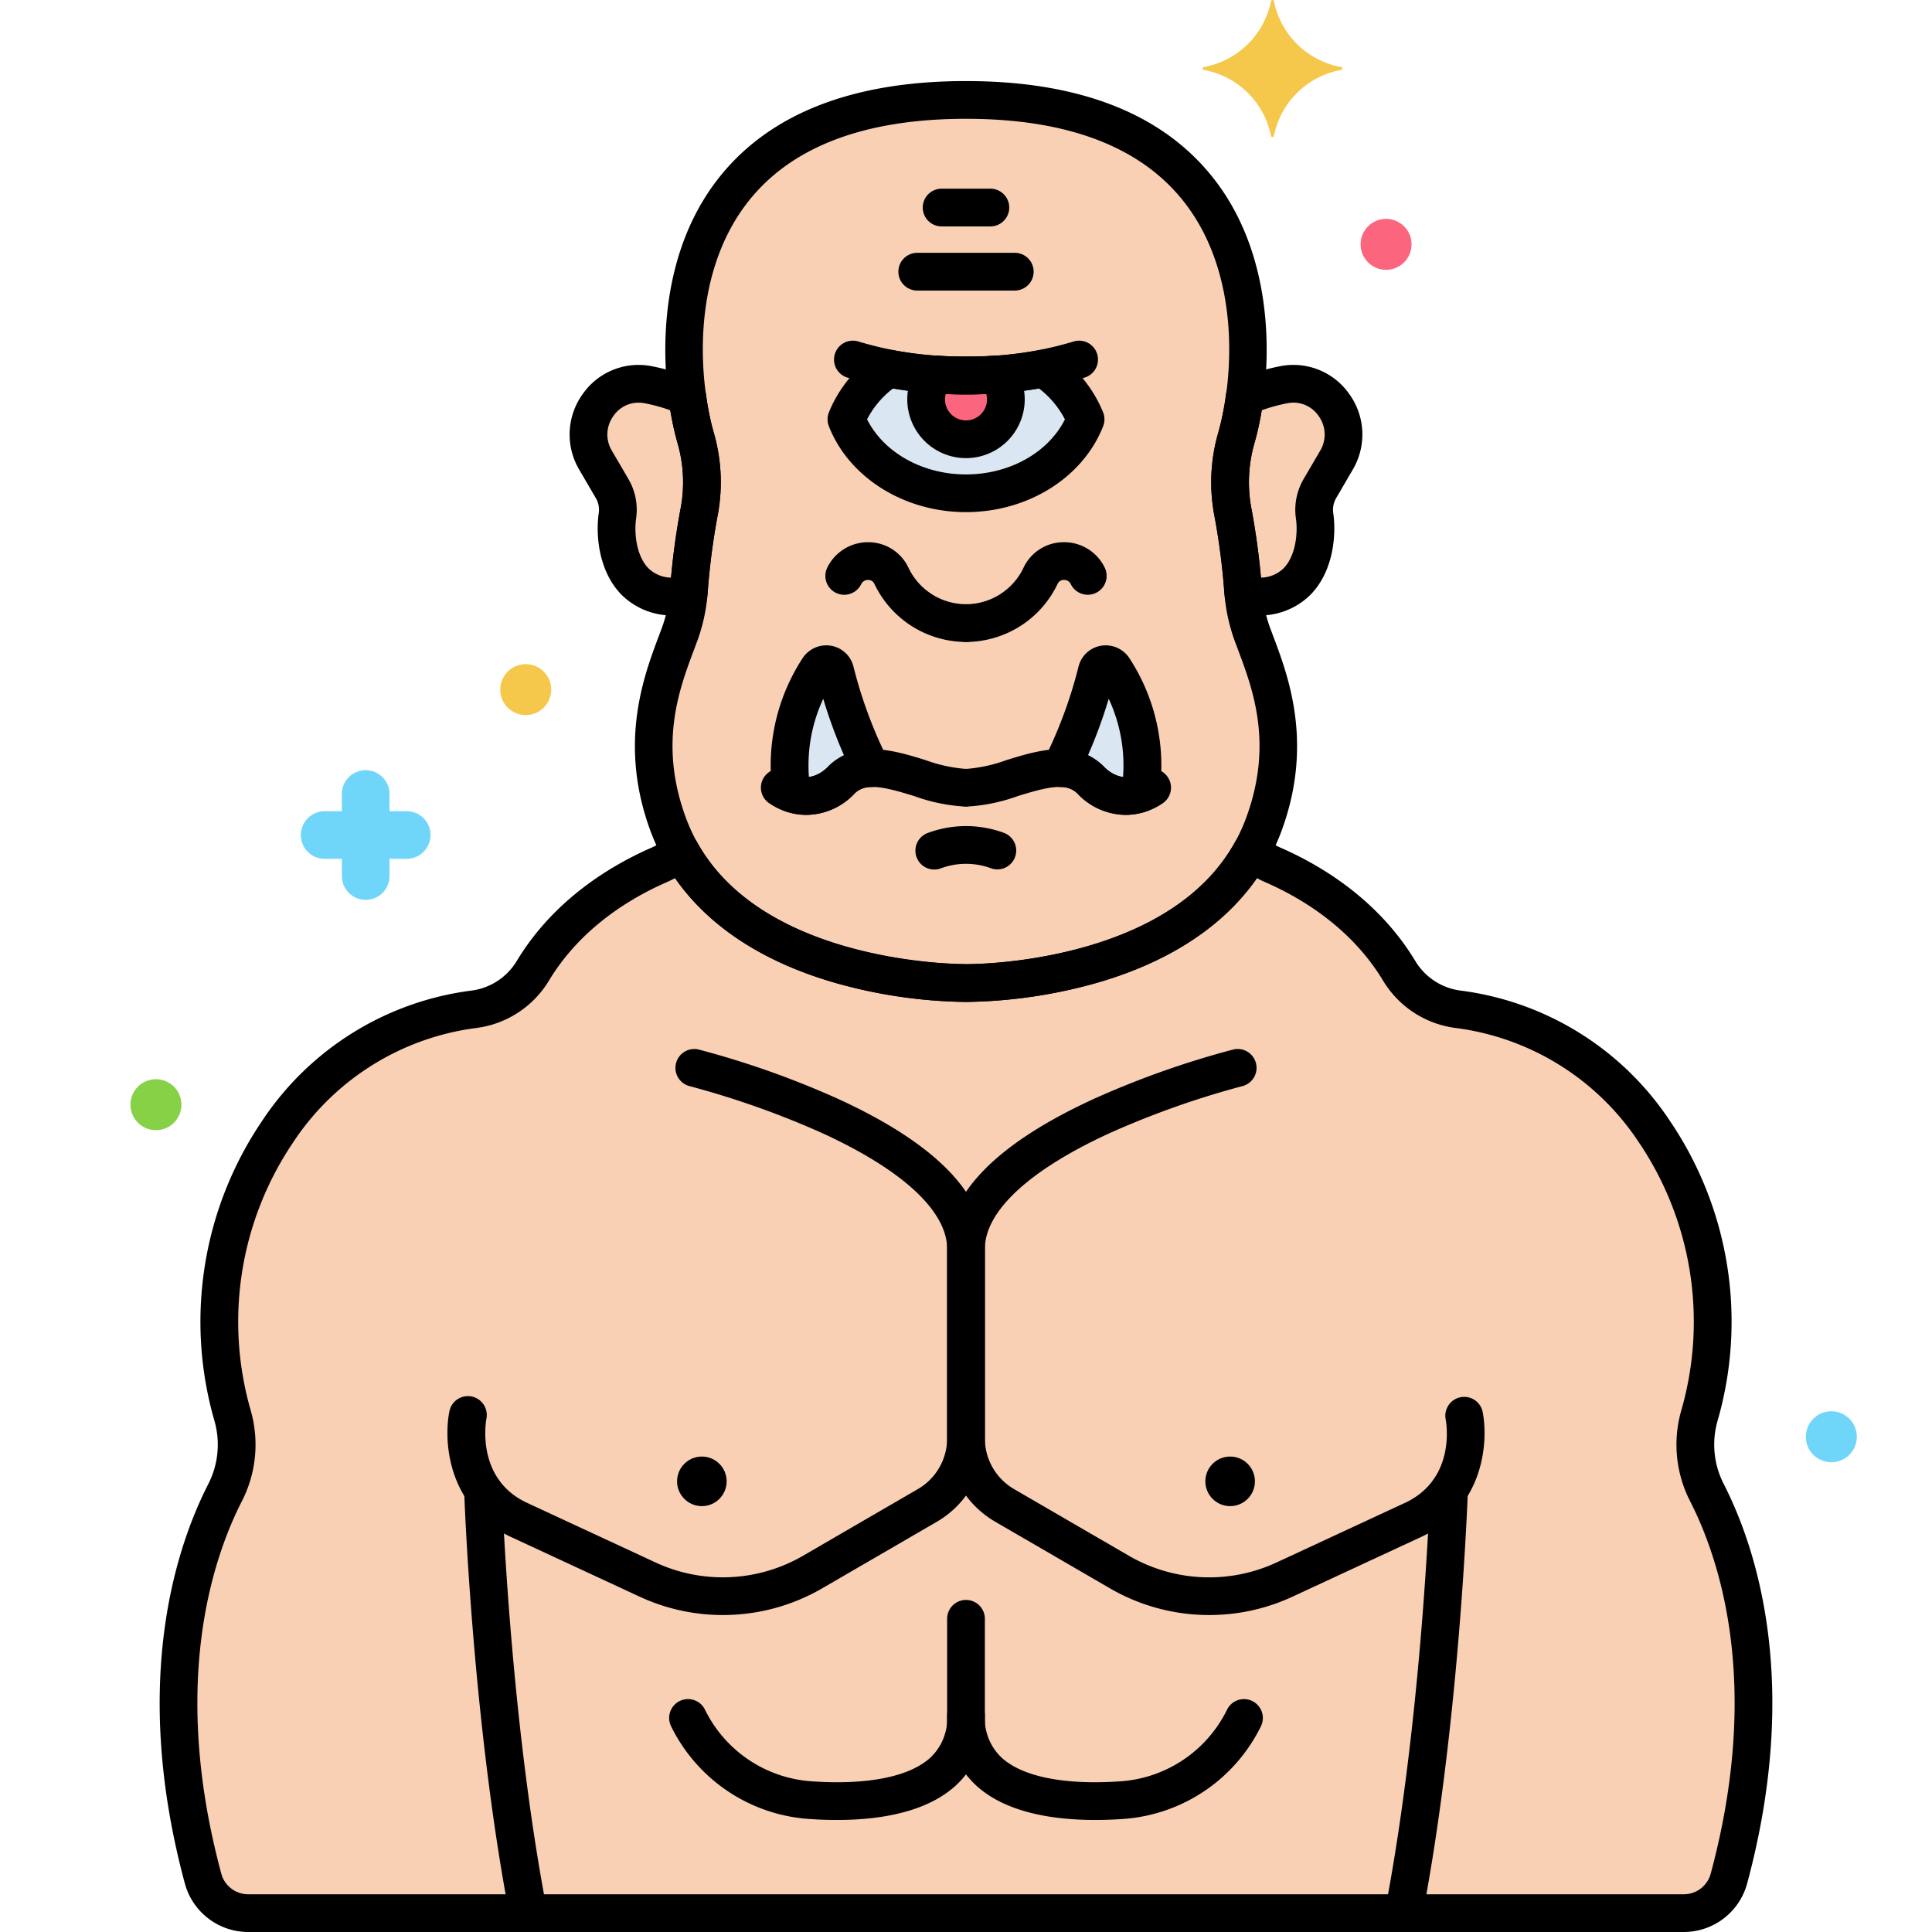 <svg height="512" viewBox="0 0 256 256" width="512" xmlns="http://www.w3.org/2000/svg"><g fill="#f9d0b4"><path d="m165.971 84.112a21.257 21.257 0 0 1 -1.256-5.853 93.223 93.223 0 0 0 -1.385-10.588 21.041 21.041 0 0 1 .5-9.674c3-10.463 5.761-44.755-35.83-44.755s-38.826 34.292-35.83 44.758a21.041 21.041 0 0 1 .5 9.674 93.223 93.223 0 0 0 -1.385 10.588 21.257 21.257 0 0 1 -1.256 5.853c-1.918 5.217-5.7 13.66-1.515 25.067 7.898 21.524 39.486 21.076 39.486 21.076s31.588.448 39.486-21.079c4.184-11.407.403-19.85-1.515-25.067z"/><path d="m226.167 197.765a13.981 13.981 0 0 1 -1-10.131 44.869 44.869 0 0 0 -5.917-37.634 36.585 36.585 0 0 0 -26.064-16.268 10.737 10.737 0 0 1 -7.822-5.149c-4.673-7.713-12.036-11.942-16.717-13.984a10.416 10.416 0 0 1 -2.813-1.818c-9.891 17.868-37.834 17.477-37.834 17.477s-27.943.391-37.834-17.477a10.434 10.434 0 0 1 -2.812 1.818c-4.681 2.041-12.045 6.27-16.718 13.984a10.737 10.737 0 0 1 -7.822 5.149 36.585 36.585 0 0 0 -26.064 16.268 44.869 44.869 0 0 0 -5.916 37.634 13.981 13.981 0 0 1 -1 10.131c-4 7.814-9.934 25.127-2.929 51.141a6.182 6.182 0 0 0 5.957 4.594h190.277a6.182 6.182 0 0 0 5.957-4.594c7.004-26.014 1.07-43.327-2.929-51.141z"/><path d="m170.148 50.97a26.918 26.918 0 0 0 -5.221 1.581 39.028 39.028 0 0 1 -1.097 5.449 21.041 21.041 0 0 0 -.5 9.674 93.223 93.223 0 0 1 1.385 10.588c.015.214.046.426.067.639 8.586 1.319 10-6.437 9.4-10.583a5.526 5.526 0 0 1 .706-3.575l2.2-3.767a6.708 6.708 0 0 0 -6.94-10.006z"/><path d="m91.218 78.9c.021-.213.052-.425.067-.639a93.223 93.223 0 0 1 1.385-10.59 21.041 21.041 0 0 0 -.5-9.671 39.028 39.028 0 0 1 -1.1-5.446 26.918 26.918 0 0 0 -5.221-1.581 6.708 6.708 0 0 0 -6.94 10l2.2 3.767a5.526 5.526 0 0 1 .706 3.575c-.598 4.146.817 11.902 9.403 10.585z"/></g><path d="m138.283 48.828a55.346 55.346 0 0 1 -10.283.926 55.346 55.346 0 0 1 -10.283-.926 14.712 14.712 0 0 0 -5.561 6.736c2.235 5.692 8.477 9.795 15.844 9.795s13.609-4.1 15.844-9.795a14.712 14.712 0 0 0 -5.561-6.736z" fill="#dae6f1"/><path d="m133.282 52.923a5.232 5.232 0 0 0 -1.207-3.323c-1.325.092-2.678.154-4.075.154s-2.75-.062-4.075-.154a5.272 5.272 0 1 0 9.357 3.323z" fill="#fc657e"/><path d="m144.508 103.352a6.123 6.123 0 0 0 6.578 1.794 23.648 23.648 0 0 0 -3.52-16.551 1.224 1.224 0 0 0 -2.227.327 62 62 0 0 1 -4.766 12.865 5.473 5.473 0 0 1 3.935 1.565z" fill="#dae6f1"/><path d="m111.492 103.352a6.123 6.123 0 0 1 -6.578 1.794 23.648 23.648 0 0 1 3.52-16.551 1.224 1.224 0 0 1 2.227.327 62 62 0 0 0 4.766 12.865 5.473 5.473 0 0 0 -3.935 1.565z" fill="#dae6f1"/><path d="m177.705 8.882a11.1 11.1 0 0 1 -8.9-8.716.2.2 0 0 0 -.395 0 11.1 11.1 0 0 1 -8.9 8.716.2.2 0 0 0 0 .387 11.1 11.1 0 0 1 8.9 8.717.2.2 0 0 0 .395 0 11.1 11.1 0 0 1 8.9-8.717.2.2 0 0 0 0-.387z" fill="#f5c84c"/><path d="m53.941 107.487h-2.33v-2.33a3.158 3.158 0 0 0 -6.315 0v2.33h-2.329a3.158 3.158 0 0 0 0 6.315h2.333v2.33a3.158 3.158 0 0 0 6.315 0v-2.332h2.33a3.158 3.158 0 0 0 0-6.315z" fill="#70d6f9"/><circle cx="183.662" cy="32.377" fill="#fc657e" r="3.377"/><circle cx="69.662" cy="91.377" fill="#f5c84c" r="3.377"/><circle cx="242.662" cy="190.377" fill="#70d6f9" r="3.377"/><circle cx="20.662" cy="146.377" fill="#87d147" r="3.377"/><circle cx="163" cy="196.285" r="3.285"/><circle cx="93" cy="196.285" r="3.285"/><path d="m95.776 214a26.15 26.15 0 0 1 -11.02-2.433l-16.809-7.8c-8.528-3.79-9.226-12.621-8.4-16.758a2.5 2.5 0 0 1 4.906.969c-.063.33-1.454 8.119 5.561 11.237l16.846 7.82a21.187 21.187 0 0 0 19.554-.894l15.224-8.839a7.779 7.779 0 0 0 3.862-6.702v-25.1c0-5-5.854-10.444-16.483-15.326a115.6 115.6 0 0 0 -17.624-6.249 2.5 2.5 0 0 1 1.213-4.851 118.66 118.66 0 0 1 18.436 6.529c12.911 5.918 19.458 12.612 19.458 19.9v25.1a12.8 12.8 0 0 1 -6.351 11.031l-15.223 8.839a26.2 26.2 0 0 1 -13.15 3.527z"/><path d="m160.224 214a26.172 26.172 0 0 1 -13.15-3.537l-15.223-8.839a12.793 12.793 0 0 1 -6.351-11.024v-25.1c0-7.285 6.547-13.979 19.458-19.9a118.66 118.66 0 0 1 18.436-6.529 2.5 2.5 0 0 1 1.212 4.851 115.653 115.653 0 0 0 -17.623 6.249c-10.629 4.885-16.483 10.329-16.483 15.329v25.1a7.78 7.78 0 0 0 3.86 6.707l15.224 8.839a21.189 21.189 0 0 0 19.555.894l16.808-7.8c7.127-3.168 5.667-10.914 5.6-11.242a2.5 2.5 0 0 1 4.9-.98c.828 4.137.13 12.968-8.435 16.774l-16.772 7.787a26.164 26.164 0 0 1 -11.016 2.421z"/><path d="m186 256a2.562 2.562 0 0 1 -.475-.045 2.5 2.5 0 0 1 -1.983-2.927c4.9-25.5 5.946-55.313 5.956-55.611a2.5 2.5 0 0 1 5 .166c-.011.3-1.064 30.5-6.044 56.389a2.5 2.5 0 0 1 -2.454 2.028z"/><path d="m70 256a2.5 2.5 0 0 1 -2.452-2.028c-4.98-25.893-6.034-56.087-6.044-56.389a2.5 2.5 0 1 1 5-.166c.01.3 1.052 30.111 5.956 55.611a2.5 2.5 0 0 1 -1.983 2.927 2.57 2.57 0 0 1 -.477.045z"/><path d="m110.889 241.155c-1.34 0-2.638-.056-3.853-.144a22.035 22.035 0 0 1 -18.115-12.272 2.5 2.5 0 0 1 4.491-2.2 17.015 17.015 0 0 0 13.985 9.484c7.488.54 13.145-.58 15.921-3.162a7.137 7.137 0 0 0 2.182-5.542 2.5 2.5 0 0 1 5 0 12.035 12.035 0 0 1 -3.777 9.2c-3.932 3.663-10.24 4.636-15.834 4.636z"/><path d="m145.111 241.154c-5.594 0-11.9-.971-15.835-4.631a12.037 12.037 0 0 1 -3.776-9.2v-12.823a2.5 2.5 0 0 1 5 0v12.82a7.134 7.134 0 0 0 2.183 5.542c2.773 2.581 8.424 3.7 15.921 3.162a17.018 17.018 0 0 0 13.985-9.484 2.5 2.5 0 0 1 4.49 2.2 22.036 22.036 0 0 1 -18.114 12.272c-1.215.088-2.514.142-3.854.142z"/><path d="m128.177 132.759h-.409a66.63 66.63 0 0 1 -17.246-2.567c-12.419-3.605-20.84-10.573-24.355-20.151-4.225-11.518-.882-20.407 1.115-25.72l.4-1.071a18.8 18.8 0 0 0 1.108-5.164 95.815 95.815 0 0 1 1.422-10.877 18.64 18.64 0 0 0 -.446-8.524c-2.147-7.5-3.493-23.221 5.08-34.594 6.678-8.858 17.832-13.349 33.153-13.349s26.475 4.491 33.152 13.349c8.574 11.372 7.228 27.1 5.081 34.594a18.641 18.641 0 0 0 -.446 8.524 96.214 96.214 0 0 1 1.422 10.876 18.767 18.767 0 0 0 1.108 5.165l.4 1.067c2 5.313 5.342 14.2 1.116 25.724-3.514 9.578-11.935 16.546-24.353 20.151a66.648 66.648 0 0 1 -17.302 2.567zm-.211-5a61.954 61.954 0 0 0 16.235-2.4c10.918-3.2 17.963-8.928 20.938-17.038 3.586-9.776.876-16.98-1.1-22.24l-.412-1.1a23.8 23.8 0 0 1 -1.4-6.54 90.8 90.8 0 0 0 -1.348-10.3 23.655 23.655 0 0 1 .554-10.825c1.891-6.608 3.122-20.406-4.268-30.207-5.687-7.546-15.498-11.367-29.165-11.367s-23.478 3.821-29.16 11.358c-7.389 9.8-6.159 23.6-4.267 30.207a23.641 23.641 0 0 1 .554 10.825 90.449 90.449 0 0 0 -1.348 10.3 23.734 23.734 0 0 1 -1.4 6.541l-.413 1.106c-1.978 5.26-4.686 12.464-1.1 22.237 2.974 8.11 10.019 13.842 20.937 17.038a61.953 61.953 0 0 0 16.163 2.404z"/><path d="m223.14 256h-190.28a8.7 8.7 0 0 1 -8.37-6.444c-7.191-26.7-1.133-44.624 3.117-52.929a11.446 11.446 0 0 0 .819-8.32 47.389 47.389 0 0 1 6.251-39.7 39.234 39.234 0 0 1 27.823-17.354 8.235 8.235 0 0 0 6-3.965c4.894-8.079 12.412-12.6 17.856-14.98a7.946 7.946 0 0 0 2.138-1.383 2.5 2.5 0 0 1 3.861.645c9.04 16.33 35.341 16.163 35.614 16.188.355.018 26.642.14 35.679-16.188a2.5 2.5 0 0 1 3.862-.645 7.948 7.948 0 0 0 2.139 1.384c5.443 2.373 12.959 6.9 17.855 14.979a8.237 8.237 0 0 0 6 3.965 39.231 39.231 0 0 1 27.82 17.35 47.383 47.383 0 0 1 6.251 39.7 11.444 11.444 0 0 0 .82 8.319c4.251 8.3 10.308 26.225 3.117 52.929a8.7 8.7 0 0 1 -8.372 6.449zm-133.694-139.649c-.356.2-.72.378-1.093.54-4.78 2.085-11.364 6.031-15.579 12.988a13.2 13.2 0 0 1 -9.643 6.333 34.29 34.29 0 0 0 -24.308 15.188 42.45 42.45 0 0 0 -5.581 35.563 16.44 16.44 0 0 1 -1.183 11.937c-3.923 7.665-9.5 24.268-2.741 49.351a3.69 3.69 0 0 0 3.542 2.749h190.28a3.689 3.689 0 0 0 3.542-2.744c6.755-25.084 1.182-41.687-2.741-49.352a16.438 16.438 0 0 1 -1.183-11.943 42.451 42.451 0 0 0 -5.58-35.564 34.3 34.3 0 0 0 -24.309-15.185 13.2 13.2 0 0 1 -9.643-6.333c-4.216-6.959-10.8-10.9-15.579-12.987-.373-.163-.738-.344-1.092-.541-4.659 6.708-12.45 11.622-22.718 14.289a66.373 66.373 0 0 1 -15.872 2.118 65.713 65.713 0 0 1 -15.8-2.118c-10.265-2.668-18.065-7.581-22.719-14.289z"/><path d="m166.622 81.546a14.586 14.586 0 0 1 -2.22-.177 2.5 2.5 0 0 1 -2.107-2.22l-.023-.194c-.02-.175-.04-.35-.051-.523a90.834 90.834 0 0 0 -1.348-10.3 23.655 23.655 0 0 1 .554-10.825 35.757 35.757 0 0 0 1.021-5.087 2.5 2.5 0 0 1 1.528-1.982 29.173 29.173 0 0 1 5.714-1.727 9.031 9.031 0 0 1 9.121 3.736 9.155 9.155 0 0 1 .435 9.984l-2.196 3.769a3.042 3.042 0 0 0 -.391 1.959c.458 3.172-.077 7.937-3.091 10.924a9.515 9.515 0 0 1 -6.946 2.663zm.563-27.183a39.209 39.209 0 0 1 -.952 4.322 18.641 18.641 0 0 0 -.446 8.524c.7 3.736 1.087 6.959 1.3 9.329a4.4 4.4 0 0 0 2.964-1.207c1.576-1.563 1.966-4.547 1.661-6.658a8.064 8.064 0 0 1 1.021-5.194l2.2-3.766a4.158 4.158 0 0 0 -.206-4.588 4.037 4.037 0 0 0 -4.119-1.7 23.032 23.032 0 0 0 -3.423.938z"/><path d="m89.377 81.546a9.51 9.51 0 0 1 -6.945-2.664c-3.015-2.987-3.549-7.752-3.091-10.924a3.048 3.048 0 0 0 -.391-1.958l-2.2-3.767a9.16 9.16 0 0 1 .436-9.984 9.028 9.028 0 0 1 9.12-3.736 29.034 29.034 0 0 1 5.716 1.727 2.5 2.5 0 0 1 1.527 1.981 35.961 35.961 0 0 0 1.022 5.088 23.641 23.641 0 0 1 .554 10.825 90.449 90.449 0 0 0 -1.348 10.3c-.012.171-.031.346-.052.521l-.022.194a2.5 2.5 0 0 1 -2.108 2.22 14.566 14.566 0 0 1 -2.218.177zm-4.768-28.192a4.026 4.026 0 0 0 -3.331 1.771 4.154 4.154 0 0 0 -.206 4.588l2.2 3.766a8.069 8.069 0 0 1 1.021 5.194c-.305 2.111.085 5.095 1.662 6.658a4.4 4.4 0 0 0 2.963 1.207c.21-2.37.595-5.593 1.3-9.329a18.64 18.64 0 0 0 -.446-8.524 38.963 38.963 0 0 1 -.951-4.322 23.114 23.114 0 0 0 -3.42-.935 4.336 4.336 0 0 0 -.792-.074z"/><path d="m132.154 115.2a2.46 2.46 0 0 1 -.874-.159 9.557 9.557 0 0 0 -6.56 0 2.5 2.5 0 1 1 -1.749-4.683 14.543 14.543 0 0 1 10.057 0 2.5 2.5 0 0 1 -.874 4.842z"/><path d="m128 85.062a2.5 2.5 0 0 1 0-5 8.463 8.463 0 0 0 7.626-4.843 5.876 5.876 0 0 1 5.24-3.373 5.972 5.972 0 0 1 5.425 3.187l.1.2a2.5 2.5 0 0 1 -4.514 2.151.956.956 0 0 0 -.909-.539.884.884 0 0 0 -.818.5 13.484 13.484 0 0 1 -12.15 7.717z"/><path d="m128 85.062a13.481 13.481 0 0 1 -12.15-7.716.886.886 0 0 0 -.82-.5 1 1 0 0 0 -.887.5l-.042.083a2.5 2.5 0 1 1 -4.472-2.237l.07-.138a5.992 5.992 0 0 1 5.434-3.206 5.875 5.875 0 0 1 5.241 3.373 8.463 8.463 0 0 0 7.626 4.841 2.5 2.5 0 0 1 0 5z"/><path d="m149.145 107.978a8.9 8.9 0 0 1 -6.405-2.859c-1.469-1.469-4.079-.807-7.893.369a23.47 23.47 0 0 1 -6.653 1.383 2.5 2.5 0 1 1 0-5 19.948 19.948 0 0 0 5.18-1.16c4.1-1.264 9.192-2.838 12.9.873 2.476 2.474 4.653.967 4.89.787a2.5 2.5 0 1 1 3 4 8.675 8.675 0 0 1 -5.019 1.607z"/><path d="m106.855 107.978a8.675 8.675 0 0 1 -5.02-1.607 2.5 2.5 0 0 1 2.976-4.018c.578.405 2.619 1.523 4.914-.769 3.708-3.707 8.805-2.137 12.9-.873a19.939 19.939 0 0 0 5.18 1.16 2.5 2.5 0 1 1 0 5 23.476 23.476 0 0 1 -6.654-1.383c-3.813-1.176-6.423-1.838-7.892-.369a8.906 8.906 0 0 1 -6.404 2.859z"/><path d="m128 52.254a52.362 52.362 0 0 1 -15.767-2.237 2.5 2.5 0 0 1 1.558-4.752 47.234 47.234 0 0 0 14.209 1.989 47.246 47.246 0 0 0 14.21-1.989 2.5 2.5 0 0 1 1.557 4.752 52.366 52.366 0 0 1 -15.767 2.237z"/><path d="m128 67.859c-8.195 0-15.5-4.574-18.171-11.381a2.5 2.5 0 0 1 0-1.829 17.148 17.148 0 0 1 6.49-7.893 2.506 2.506 0 0 1 1.867-.384 52.566 52.566 0 0 0 9.814.882 52.563 52.563 0 0 0 9.813-.882 2.508 2.508 0 0 1 1.867.383 17.164 17.164 0 0 1 6.492 7.894 2.51 2.51 0 0 1 0 1.829c-2.672 6.807-9.972 11.381-18.172 11.381zm-13.108-12.295c2.212 4.4 7.342 7.3 13.108 7.3s10.9-2.893 13.108-7.294a12.186 12.186 0 0 0 -3.429-4.088 58.575 58.575 0 0 1 -9.679.777 58.566 58.566 0 0 1 -9.679-.777 12.188 12.188 0 0 0 -3.429 4.082z"/><path d="m131.23 30h-6.461a2.5 2.5 0 0 1 0-5h6.461a2.5 2.5 0 0 1 0 5z"/><path d="m134.462 38.5h-12.923a2.5 2.5 0 1 1 0-5h12.923a2.5 2.5 0 0 1 0 5z"/><path d="m128 60.705a7.791 7.791 0 0 1 -7.782-7.782 7.676 7.676 0 0 1 1.77-4.9 2.515 2.515 0 0 1 2.108-.915 50.377 50.377 0 0 0 7.808 0 2.493 2.493 0 0 1 2.108.914 7.681 7.681 0 0 1 1.77 4.9 7.791 7.791 0 0 1 -7.782 7.783zm-2.676-8.518a2.6 2.6 0 0 0 -.106.736 2.782 2.782 0 0 0 5.564 0 2.642 2.642 0 0 0 -.105-.736 52.515 52.515 0 0 1 -5.353 0z"/><path d="m149.114 107.973a8.833 8.833 0 0 1 -6.373-2.853 3.018 3.018 0 0 0 -2.226-.834 2.5 2.5 0 0 1 -2.161-3.648 59.98 59.98 0 0 0 4.561-12.328 3.7 3.7 0 0 1 3-2.75 3.751 3.751 0 0 1 3.761 1.692 26 26 0 0 1 3.886 18.26 2.5 2.5 0 0 1 -1.682 2.006 8.772 8.772 0 0 1 -2.766.455zm-4.954-7.89a7.6 7.6 0 0 1 2.114 1.5 4.259 4.259 0 0 0 2.536 1.37 20.849 20.849 0 0 0 -1.9-10.362 64.558 64.558 0 0 1 -2.75 7.492z"/><path d="m106.886 107.973a8.765 8.765 0 0 1 -2.763-.455 2.5 2.5 0 0 1 -1.682-2.007 26 26 0 0 1 3.885-18.26 3.746 3.746 0 0 1 3.759-1.691 3.7 3.7 0 0 1 3 2.75 60.13 60.13 0 0 0 4.562 12.328 2.5 2.5 0 0 1 -2.161 3.648 3.014 3.014 0 0 0 -2.225.834 8.842 8.842 0 0 1 -6.375 2.853zm2.2-15.38a20.868 20.868 0 0 0 -1.9 10.361 4.254 4.254 0 0 0 2.535-1.37 7.6 7.6 0 0 1 2.114-1.5 64.7 64.7 0 0 1 -2.751-7.491z"/></svg>